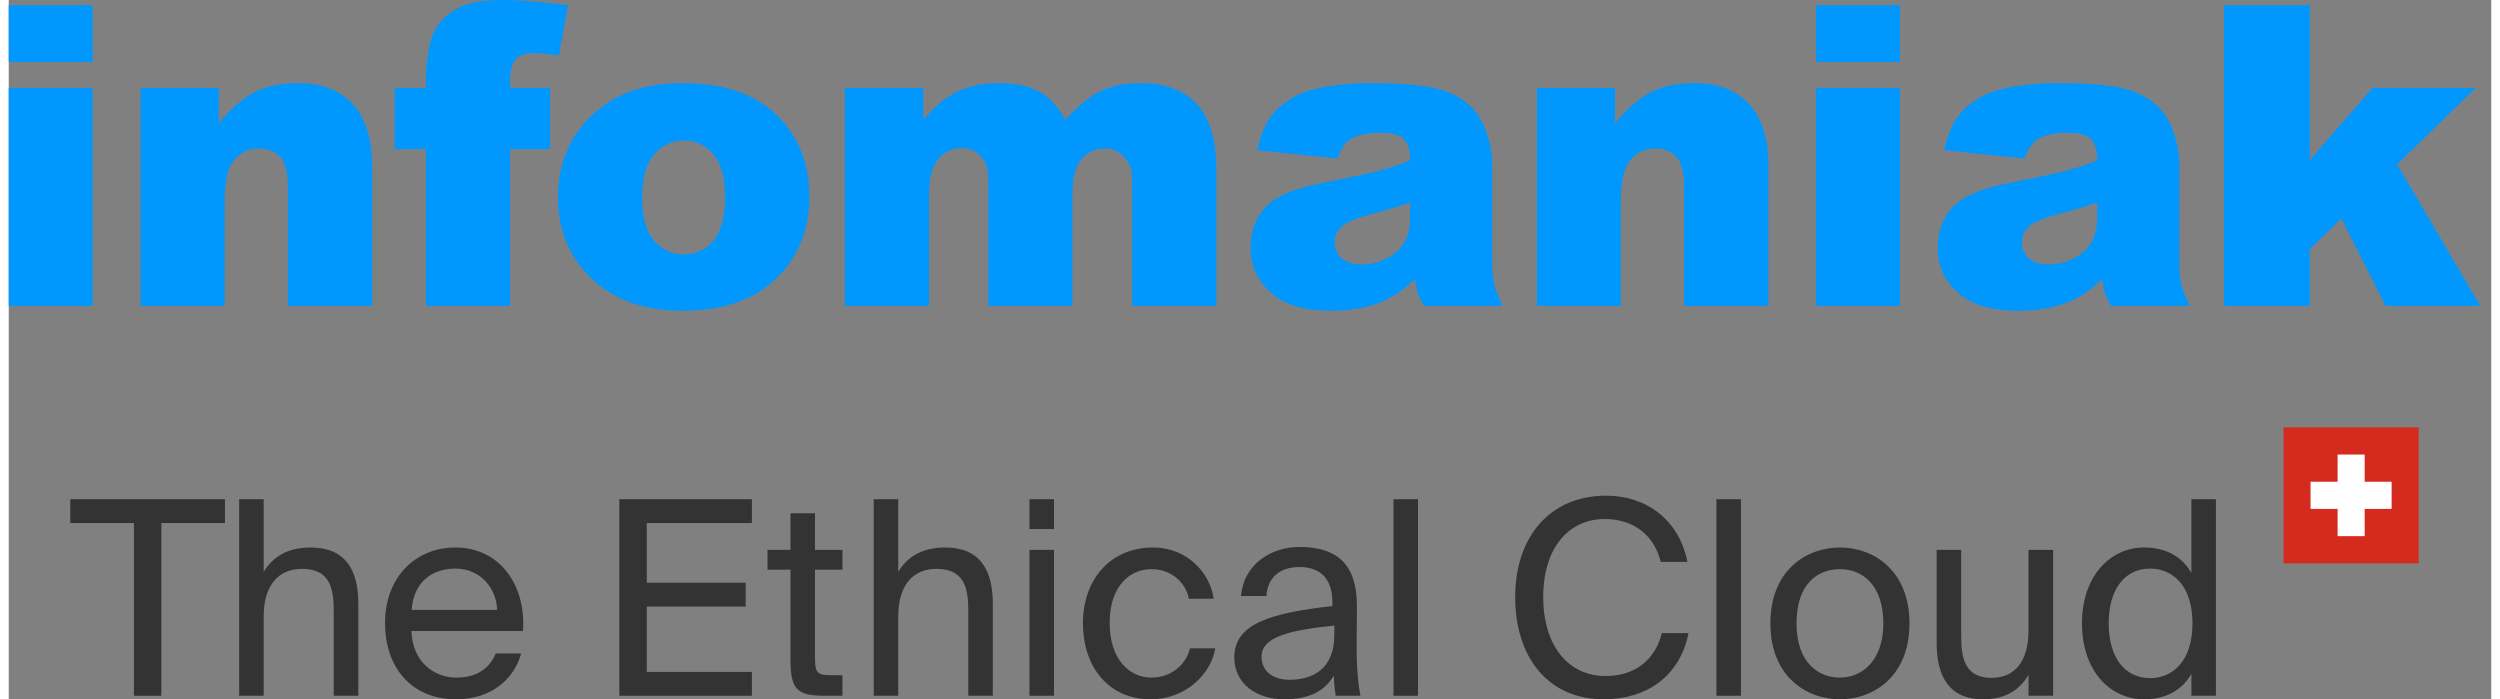 <?xml version="1.0" encoding="UTF-8"?>
<svg xmlns="http://www.w3.org/2000/svg" xmlns:xlink="http://www.w3.org/1999/xlink" width="143px" height="40px" viewBox="0 0 142 40" version="1.1">
<rect x="0" y="0" width="142" height="40" fill="#808080" stroke="none"/>
<g id="surface1">
<path style=" stroke:none;fill-rule:nonzero;fill:rgb(0%,59.608%,100%);fill-opacity:1;" d="M 0 0.293 L 4.797 0.293 L 4.797 3.543 L 0 3.543 Z M 0 5.035 L 4.797 5.035 L 4.797 17.496 L 0 17.496 Z M 7.547 5.035 L 12.016 5.035 L 12.016 7.062 C 12.684 6.234 13.359 5.641 14.043 5.285 C 14.727 4.93 15.562 4.754 16.543 4.754 C 17.871 4.754 18.91 5.145 19.66 5.934 C 20.414 6.719 20.789 7.934 20.789 9.574 L 20.789 17.496 L 15.965 17.496 L 15.965 10.645 C 15.965 9.859 15.82 9.309 15.531 8.984 C 15.238 8.656 14.828 8.496 14.305 8.496 C 13.723 8.496 13.25 8.715 12.891 9.152 C 12.527 9.59 12.348 10.379 12.348 11.512 L 12.348 17.496 L 7.547 17.496 Z M 28.676 5.035 L 30.965 5.035 L 30.965 8.531 L 28.676 8.531 L 28.676 17.496 L 23.867 17.496 L 23.867 8.531 L 22.074 8.531 L 22.074 5.035 L 23.867 5.035 L 23.867 4.473 C 23.867 3.961 23.922 3.402 24.031 2.793 C 24.145 2.184 24.348 1.684 24.652 1.297 C 24.953 0.91 25.379 0.598 25.926 0.359 C 26.473 0.121 27.27 0 28.324 0 L 28.738 0.008 C 29.551 0.031 30.633 0.129 31.992 0.293 L 31.461 3.18 C 30.887 3.086 30.422 3.039 30.07 3.039 C 29.637 3.039 29.324 3.113 29.137 3.258 C 28.949 3.402 28.816 3.629 28.738 3.941 C 28.699 4.113 28.676 4.48 28.676 5.035 Z M 31.418 11.301 C 31.418 9.398 32.062 7.832 33.348 6.602 C 34.637 5.367 36.379 4.754 38.57 4.754 C 41.078 4.754 42.973 5.477 44.254 6.922 C 45.285 8.09 45.797 9.523 45.797 11.23 C 45.797 13.148 45.16 14.719 43.883 15.941 C 42.605 17.164 40.84 17.777 38.582 17.777 C 36.57 17.777 34.945 17.27 33.703 16.254 C 32.18 14.992 31.418 13.344 31.418 11.301 Z M 36.227 11.289 C 36.227 12.398 36.453 13.223 36.902 13.754 C 37.355 14.285 37.922 14.551 38.605 14.551 C 39.301 14.551 39.867 14.289 40.312 13.766 C 40.754 13.242 40.977 12.398 40.977 11.242 C 40.977 10.16 40.754 9.359 40.305 8.832 C 39.855 8.301 39.305 8.039 38.645 8.039 C 37.941 8.039 37.367 8.305 36.91 8.844 C 36.453 9.379 36.227 10.191 36.227 11.289 Z M 47.828 5.035 L 52.309 5.035 L 52.309 6.852 C 52.953 6.094 53.605 5.555 54.262 5.234 C 54.918 4.914 55.707 4.754 56.637 4.754 C 57.633 4.754 58.426 4.93 59.004 5.281 C 59.586 5.633 60.062 6.156 60.434 6.852 C 61.188 6.039 61.875 5.484 62.496 5.191 C 63.117 4.898 63.883 4.754 64.793 4.754 C 66.137 4.754 67.188 5.148 67.941 5.945 C 68.695 6.738 69.074 7.98 69.074 9.668 L 69.074 17.496 L 64.262 17.496 L 64.262 10.398 C 64.262 9.832 64.152 9.414 63.934 9.141 C 63.609 8.711 63.211 8.496 62.73 8.496 C 62.164 8.496 61.711 8.699 61.363 9.105 C 61.02 9.512 60.844 10.164 60.844 11.066 L 60.844 17.496 L 56.035 17.496 L 56.035 10.633 C 56.035 10.082 56.004 9.711 55.941 9.516 C 55.84 9.203 55.66 8.953 55.41 8.762 C 55.16 8.566 54.863 8.473 54.527 8.473 C 53.977 8.473 53.523 8.68 53.172 9.094 C 52.816 9.508 52.641 10.188 52.641 11.137 L 52.641 17.496 L 47.828 17.496 Z M 75.996 9.07 L 71.41 8.59 C 71.586 7.793 71.832 7.164 72.16 6.707 C 72.484 6.25 72.957 5.852 73.57 5.516 C 74.008 5.273 74.613 5.086 75.383 4.953 C 76.156 4.82 76.988 4.754 77.883 4.754 C 79.32 4.754 80.477 4.832 81.348 4.992 C 82.223 5.152 82.949 5.488 83.531 5.996 C 83.938 6.348 84.262 6.848 84.496 7.492 C 84.734 8.137 84.852 8.754 84.852 9.34 L 84.852 14.844 C 84.852 15.43 84.887 15.891 84.961 16.223 C 85.039 16.555 85.199 16.98 85.453 17.496 L 80.949 17.496 C 80.766 17.176 80.648 16.93 80.594 16.762 C 80.539 16.594 80.484 16.332 80.43 15.969 C 79.801 16.574 79.176 17.004 78.555 17.262 C 77.707 17.605 76.719 17.777 75.598 17.777 C 74.102 17.777 72.969 17.434 72.195 16.746 C 71.422 16.059 71.035 15.207 71.035 14.199 C 71.035 13.254 71.312 12.473 71.871 11.863 C 72.391 11.297 73.312 10.867 74.645 10.57 L 77.184 10.043 C 77.77 9.918 78.195 9.816 78.461 9.746 C 78.996 9.602 79.562 9.41 80.16 9.176 C 80.16 8.59 80.035 8.18 79.793 7.945 C 79.551 7.711 79.121 7.594 78.508 7.594 C 77.723 7.594 77.133 7.719 76.738 7.969 C 76.434 8.164 76.188 8.531 75.996 9.07 Z M 80.16 11.582 C 79.664 11.758 79.152 11.918 78.625 12.062 L 78.098 12.203 C 77.121 12.461 76.504 12.715 76.246 12.965 C 75.977 13.227 75.844 13.52 75.844 13.848 C 75.844 14.223 75.977 14.527 76.238 14.77 C 76.5 15.008 76.891 15.125 77.398 15.125 C 77.934 15.125 78.43 14.996 78.891 14.738 C 79.352 14.48 79.676 14.164 79.871 13.793 C 80.062 13.422 80.16 12.938 80.16 12.344 Z M 87.414 5.035 L 91.879 5.035 L 91.879 7.062 C 92.547 6.234 93.223 5.641 93.906 5.285 C 94.594 4.93 95.426 4.754 96.406 4.754 C 97.734 4.754 98.773 5.145 99.527 5.934 C 100.277 6.719 100.652 7.934 100.652 9.574 L 100.652 17.496 L 95.828 17.496 L 95.828 10.645 C 95.828 9.859 95.684 9.309 95.395 8.984 C 95.102 8.656 94.695 8.496 94.168 8.496 C 93.586 8.496 93.113 8.715 92.754 9.152 C 92.391 9.59 92.211 10.379 92.211 11.512 L 92.211 17.496 L 87.414 17.496 Z M 103.379 0.293 L 108.176 0.293 L 108.176 3.543 L 103.379 3.543 Z M 103.379 5.035 L 108.176 5.035 L 108.176 17.496 L 103.379 17.496 Z M 115.301 9.07 L 110.715 8.59 C 110.887 7.793 111.137 7.164 111.465 6.707 C 111.789 6.25 112.258 5.852 112.871 5.516 C 113.312 5.273 113.918 5.086 114.688 4.953 C 115.457 4.82 116.289 4.754 117.188 4.754 C 118.625 4.754 119.781 4.832 120.652 4.992 C 121.523 5.152 122.25 5.488 122.832 5.996 C 123.242 6.348 123.562 6.848 123.801 7.492 C 124.035 8.137 124.152 8.754 124.152 9.34 L 124.152 14.844 C 124.152 15.43 124.191 15.891 124.266 16.223 C 124.34 16.555 124.504 16.98 124.754 17.496 L 120.25 17.496 L 120.09 17.199 C 120 17.02 119.934 16.875 119.898 16.762 C 119.844 16.594 119.789 16.332 119.734 15.969 C 119.105 16.574 118.48 17.004 117.859 17.262 C 117.008 17.605 116.023 17.777 114.898 17.777 C 113.406 17.777 112.273 17.434 111.5 16.746 C 110.723 16.059 110.336 15.207 110.336 14.199 C 110.336 13.254 110.617 12.473 111.176 11.863 C 111.691 11.297 112.617 10.867 113.949 10.57 L 116.488 10.043 C 117.07 9.918 117.496 9.816 117.766 9.746 C 118.297 9.602 118.863 9.41 119.461 9.176 C 119.461 8.59 119.34 8.18 119.098 7.945 C 118.852 7.711 118.426 7.594 117.812 7.594 C 117.023 7.594 116.438 7.719 116.043 7.969 C 115.738 8.164 115.488 8.531 115.301 9.07 Z M 119.461 11.582 C 118.965 11.758 118.457 11.918 117.93 12.062 L 117.398 12.203 C 116.422 12.461 115.809 12.715 115.547 12.965 C 115.281 13.227 115.148 13.52 115.148 13.848 C 115.148 14.223 115.277 14.527 115.543 14.77 C 115.805 15.008 116.191 15.125 116.703 15.125 C 117.238 15.125 117.734 14.996 118.195 14.738 C 118.652 14.48 118.98 14.164 119.172 13.793 C 119.363 13.422 119.461 12.938 119.461 12.344 Z M 126.715 0.293 L 131.617 0.293 L 131.617 9.164 L 135.203 5.035 L 141.109 5.035 L 136.617 9.398 L 141.367 17.496 L 135.957 17.496 L 133.422 12.496 L 131.617 14.258 L 131.617 17.496 L 126.715 17.496 Z M 126.715 0.293 "/>
<path style=" stroke:none;fill-rule:nonzero;fill:rgb(20%,20%,20%);fill-opacity:1;" d="M 7.16 29.918 L 3.52 29.918 L 3.52 28.555 L 12.367 28.555 L 12.367 29.918 L 8.73 29.918 L 8.73 39.797 L 7.16 39.797 Z M 7.16 29.918 "/>
<path style=" stroke:none;fill-rule:nonzero;fill:rgb(20%,20%,20%);fill-opacity:1;" d="M 14.582 32.711 C 15.062 31.922 15.863 31.316 17.266 31.316 C 19.27 31.316 19.996 32.617 19.996 34.527 L 19.996 39.797 L 18.59 39.797 L 18.59 34.945 C 18.59 33.656 18.375 32.539 16.773 32.539 C 15.418 32.539 14.582 33.488 14.582 35.27 L 14.582 39.797 L 13.18 39.797 L 13.18 28.555 L 14.582 28.555 Z M 14.582 32.711 "/>
<path style=" stroke:none;fill-rule:nonzero;fill:rgb(20%,20%,20%);fill-opacity:1;" d="M 23.031 36.094 C 23.094 37.891 24.359 38.758 25.594 38.758 C 26.824 38.758 27.504 38.199 27.859 37.379 L 29.309 37.379 C 28.922 38.82 27.613 40 25.594 40 C 22.973 40 21.523 38.109 21.523 35.641 C 21.523 33.004 23.281 31.316 25.547 31.316 C 28.074 31.316 29.602 33.457 29.414 36.094 Z M 23.047 34.883 L 27.934 34.883 C 27.906 33.703 27.027 32.523 25.547 32.523 C 24.297 32.523 23.172 33.207 23.047 34.883 Z M 23.047 34.883 "/>
<path style=" stroke:none;fill-rule:nonzero;fill:rgb(20%,20%,20%);fill-opacity:1;" d="M 34.926 28.555 L 42.508 28.555 L 42.508 29.918 L 36.496 29.918 L 36.496 33.332 L 42.152 33.332 L 42.152 34.695 L 36.496 34.695 L 36.496 38.434 L 42.508 38.434 L 42.508 39.797 L 34.926 39.797 Z M 34.926 28.555 "/>
<path style=" stroke:none;fill-rule:nonzero;fill:rgb(20%,20%,20%);fill-opacity:1;" d="M 44.715 29.359 L 46.117 29.359 L 46.117 31.453 L 47.688 31.453 L 47.688 32.586 L 46.117 32.586 L 46.117 37.535 C 46.117 38.402 46.18 38.621 46.98 38.621 L 47.688 38.621 L 47.688 39.797 L 46.672 39.797 C 45.082 39.797 44.715 39.441 44.715 37.703 L 44.715 32.586 L 43.402 32.586 L 43.402 31.453 L 44.715 31.453 Z M 44.715 29.359 "/>
<path style=" stroke:none;fill-rule:nonzero;fill:rgb(20%,20%,20%);fill-opacity:1;" d="M 50.879 32.711 C 51.355 31.922 52.16 31.316 53.562 31.316 C 55.566 31.316 56.289 32.617 56.289 34.527 L 56.289 39.797 L 54.887 39.797 L 54.887 34.945 C 54.887 33.656 54.672 32.539 53.066 32.539 C 51.711 32.539 50.879 33.488 50.879 35.27 L 50.879 39.797 L 49.477 39.797 L 49.477 28.555 L 50.879 28.555 Z M 50.879 32.711 "/>
<path style=" stroke:none;fill-rule:nonzero;fill:rgb(20%,20%,20%);fill-opacity:1;" d="M 59.789 28.555 L 59.789 30.262 L 58.387 30.262 L 58.387 28.555 Z M 59.789 31.453 L 59.789 39.797 L 58.387 39.797 L 58.387 31.453 Z M 59.789 31.453 "/>
<path style=" stroke:none;fill-rule:nonzero;fill:rgb(20%,20%,20%);fill-opacity:1;" d="M 68.922 34.246 L 67.504 34.246 C 67.305 33.254 66.441 32.555 65.359 32.555 C 64.113 32.555 62.973 33.531 62.973 35.625 C 62.973 37.75 64.129 38.758 65.359 38.758 C 66.531 38.758 67.363 37.969 67.566 37.086 L 69.016 37.086 C 68.738 38.652 67.242 40 65.316 40 C 62.941 40 61.445 38.184 61.445 35.641 C 61.445 33.16 63.004 31.316 65.453 31.316 C 67.457 31.316 68.738 32.836 68.922 34.246 Z M 68.922 34.246 "/>
<path style=" stroke:none;fill-rule:nonzero;fill:rgb(20%,20%,20%);fill-opacity:1;" d="M 70.102 37.598 C 70.102 35.625 72.309 35.055 75.715 34.664 L 75.715 34.465 C 75.715 32.945 74.867 32.434 73.832 32.434 C 72.676 32.434 72 33.066 71.938 34.09 L 70.488 34.09 C 70.629 32.293 72.199 31.285 73.82 31.285 C 76.102 31.285 77.133 32.387 77.117 34.727 L 77.102 36.648 C 77.086 38.047 77.164 39.008 77.316 39.797 L 75.898 39.797 C 75.855 39.488 75.809 39.148 75.793 38.652 C 75.281 39.504 74.418 40 72.957 40 C 71.398 40 70.102 39.133 70.102 37.598 Z M 75.824 35.781 C 73.277 36.047 71.66 36.418 71.66 37.566 C 71.66 38.355 72.262 38.883 73.262 38.883 C 74.574 38.883 75.824 38.277 75.824 36.309 Z M 75.824 35.781 "/>
<path style=" stroke:none;fill-rule:nonzero;fill:rgb(20%,20%,20%);fill-opacity:1;" d="M 80.609 39.797 L 79.207 39.797 L 79.207 28.555 L 80.609 28.555 Z M 80.609 39.797 "/>
<path style=" stroke:none;fill-rule:nonzero;fill:rgb(20%,20%,20%);fill-opacity:1;" d="M 96.082 36.215 C 95.59 38.699 93.66 40 91.242 40 C 88.035 40 86.168 37.582 86.168 34.152 C 86.168 30.664 88.203 28.352 91.363 28.352 C 93.676 28.352 95.543 29.734 96.02 32.137 L 94.492 32.137 C 94.156 30.742 93.074 29.688 91.289 29.688 C 89.312 29.688 87.773 31.238 87.773 34.152 C 87.773 36.992 89.254 38.668 91.332 38.668 C 93.105 38.668 94.203 37.66 94.555 36.215 Z M 96.082 36.215 "/>
<path style=" stroke:none;fill-rule:nonzero;fill:rgb(20%,20%,20%);fill-opacity:1;" d="M 99.082 39.797 L 97.68 39.797 L 97.68 28.555 L 99.082 28.555 Z M 99.082 39.797 "/>
<path style=" stroke:none;fill-rule:nonzero;fill:rgb(20%,20%,20%);fill-opacity:1;" d="M 108.723 35.656 C 108.723 38.684 106.672 40 104.746 40 C 102.816 40 100.766 38.684 100.766 35.656 C 100.766 32.633 102.816 31.316 104.746 31.316 C 106.672 31.316 108.723 32.633 108.723 35.656 Z M 104.746 38.758 C 106.008 38.758 107.227 37.797 107.227 35.656 C 107.227 33.441 106.008 32.555 104.746 32.555 C 103.48 32.555 102.262 33.379 102.262 35.656 C 102.262 37.875 103.48 38.758 104.746 38.758 Z M 104.746 38.758 "/>
<path style=" stroke:none;fill-rule:nonzero;fill:rgb(20%,20%,20%);fill-opacity:1;" d="M 115.531 38.605 C 115.055 39.395 114.301 40 112.926 40 C 111 40 110.277 38.699 110.277 36.789 L 110.277 31.453 L 111.68 31.453 L 111.68 36.371 C 111.68 37.66 111.895 38.773 113.422 38.773 C 114.746 38.773 115.531 37.828 115.531 36.047 L 115.531 31.453 L 116.938 31.453 L 116.938 39.797 L 115.531 39.797 Z M 115.531 38.605 "/>
<path style=" stroke:none;fill-rule:nonzero;fill:rgb(20%,20%,20%);fill-opacity:1;" d="M 124.848 28.555 L 126.25 28.555 L 126.25 39.797 L 124.848 39.797 L 124.848 38.543 C 124.34 39.426 123.461 40 122.137 40 C 120.238 40 118.59 38.418 118.59 35.656 C 118.59 32.914 120.238 31.316 122.137 31.316 C 123.461 31.316 124.34 31.891 124.848 32.773 Z M 122.492 32.523 C 121.059 32.523 120.117 33.672 120.117 35.656 C 120.117 37.645 121.059 38.789 122.492 38.789 C 123.738 38.789 124.91 37.859 124.91 35.656 C 124.91 33.457 123.738 32.523 122.492 32.523 Z M 122.492 32.523 "/>
<path style=" stroke:none;fill-rule:nonzero;fill:rgb(83.529%,16.863%,11.765%);fill-opacity:1;" d="M 130.117 24.445 L 137.848 24.445 L 137.848 32.223 L 130.117 32.223 Z M 130.117 24.445 "/>
<path style=" stroke:none;fill-rule:nonzero;fill:rgb(100%,100%,100%);fill-opacity:1;" d="M 134.758 27.555 L 136.301 27.555 L 136.301 29.109 L 134.758 29.109 L 134.758 30.668 L 133.211 30.668 L 133.211 29.109 L 131.664 29.109 L 131.664 27.555 L 133.211 27.555 L 133.211 26 L 134.758 26 Z M 134.758 27.555 "/>
</g>
</svg>
